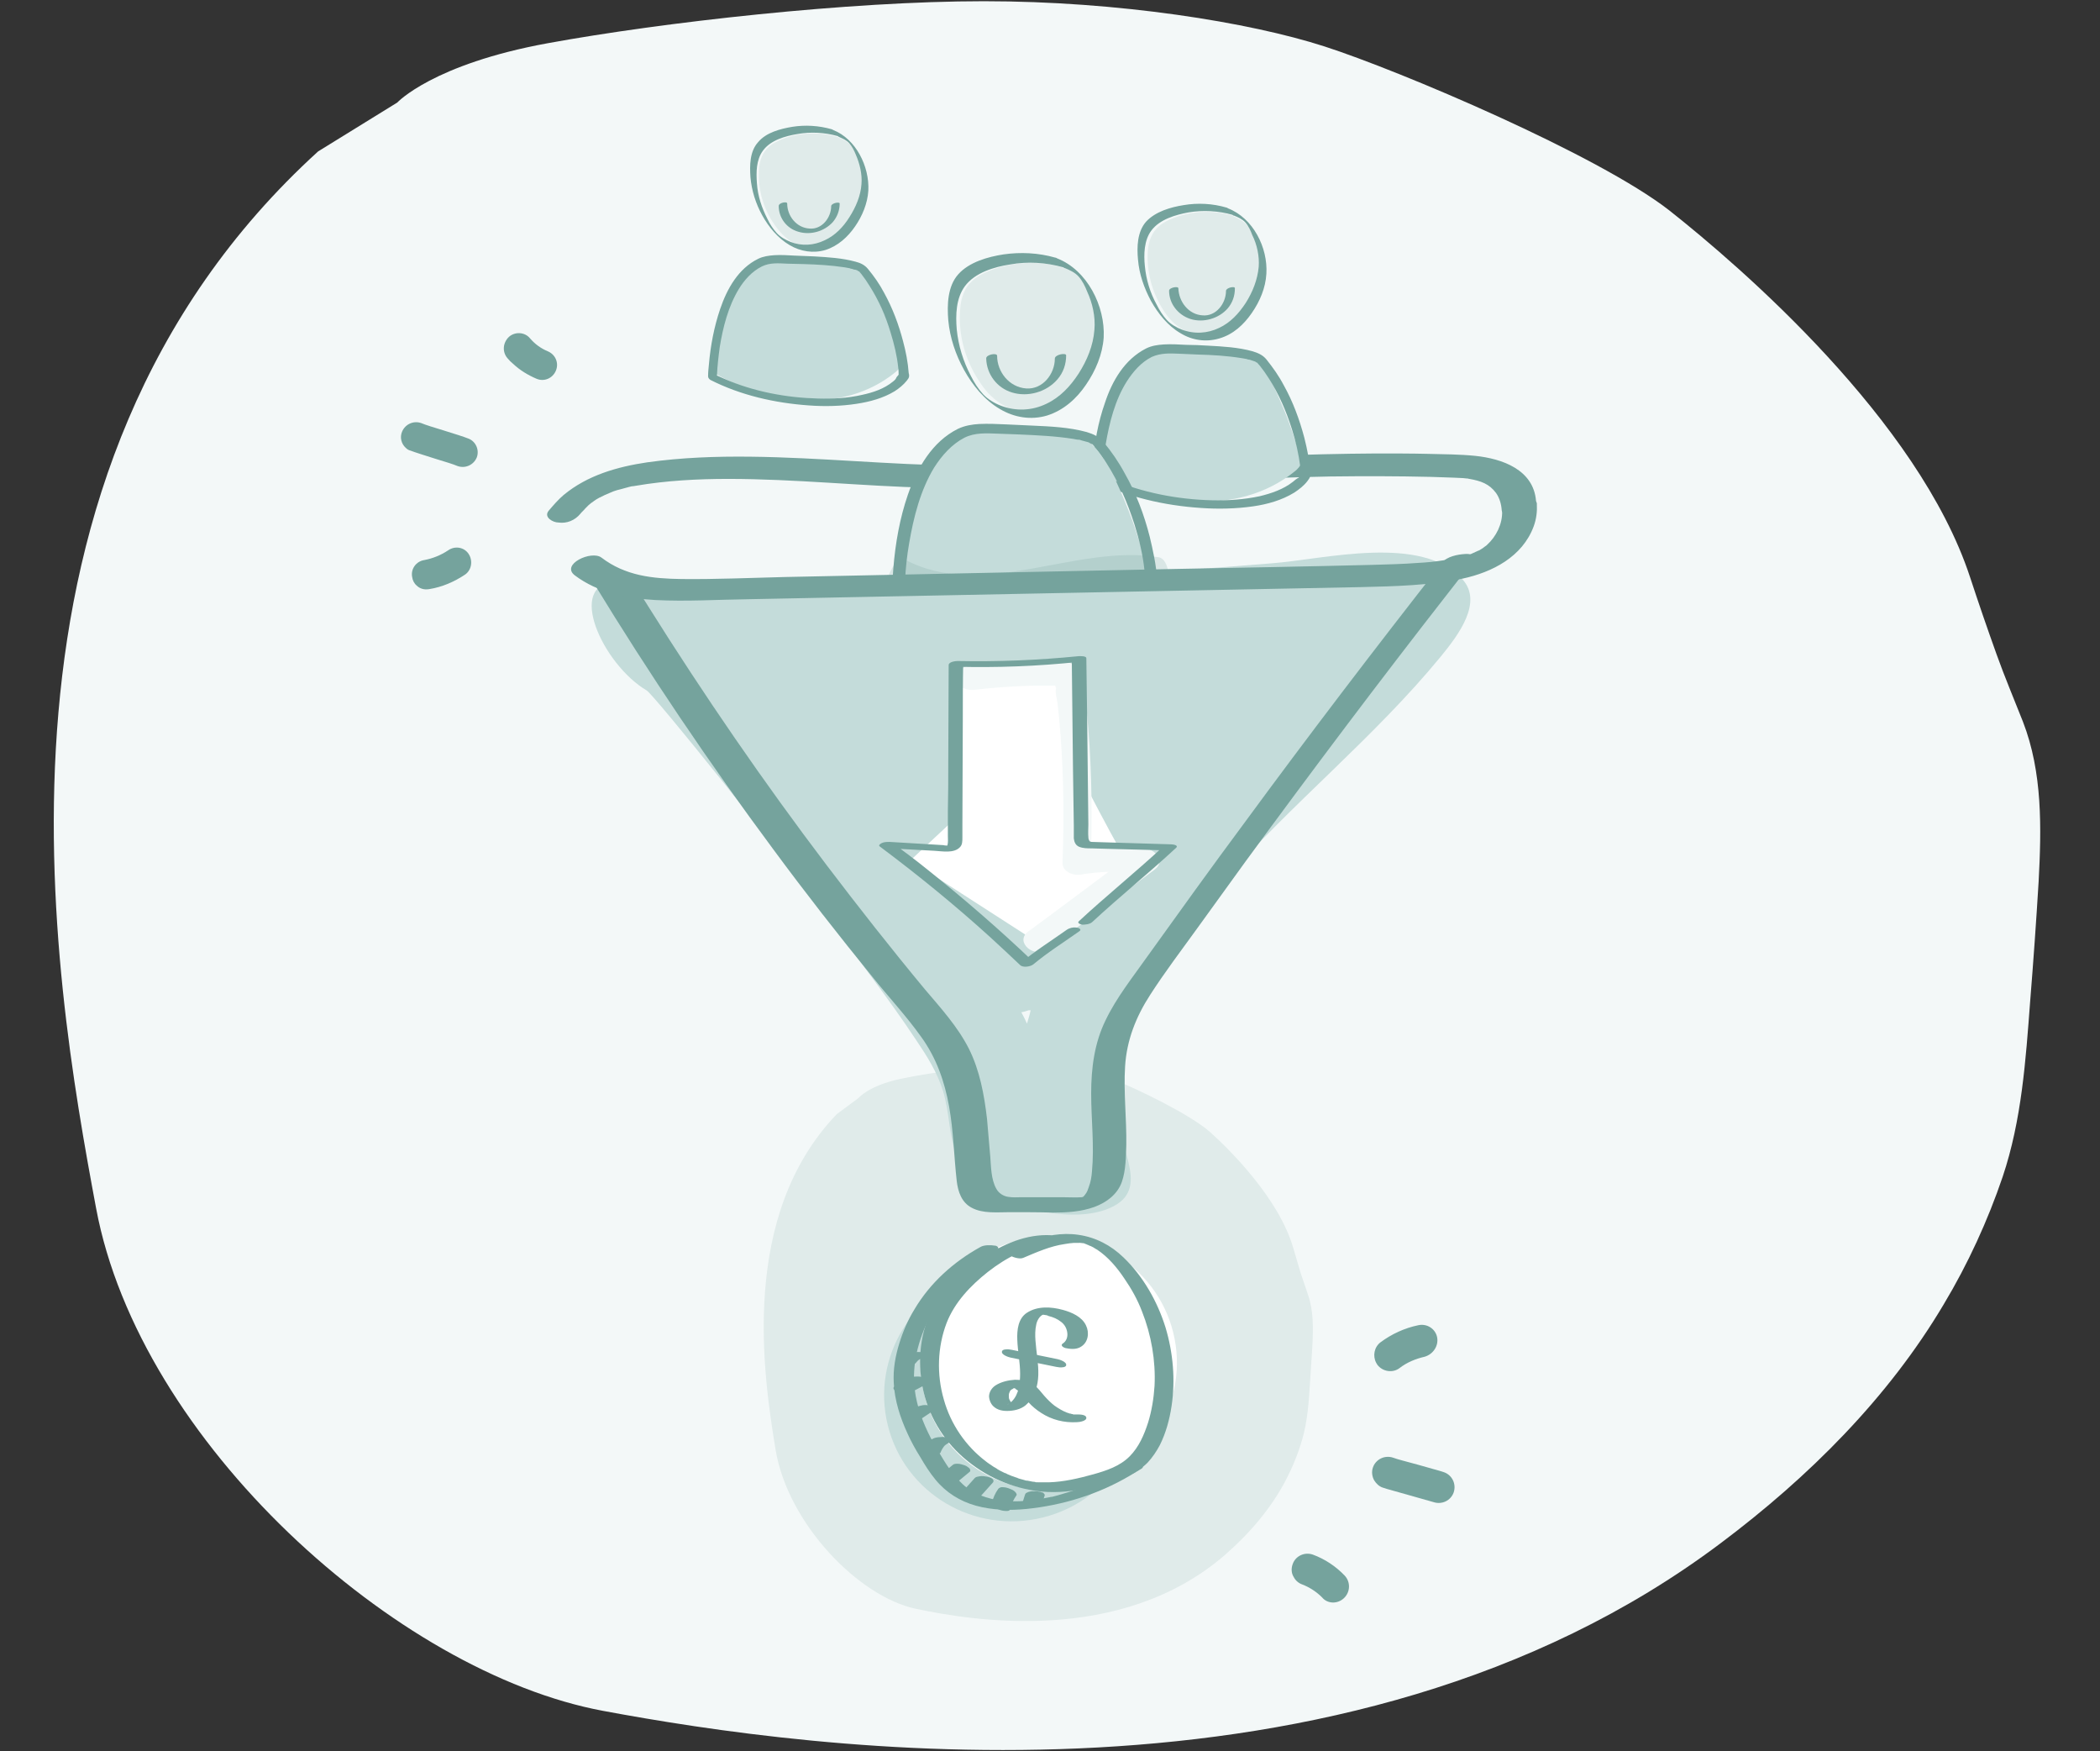 <?xml version="1.0" encoding="utf-8"?>
<!-- Generator: Adobe Illustrator 28.1.0, SVG Export Plug-In . SVG Version: 6.00 Build 0)  -->
<svg version="1.1" id="Layer_1" xmlns="http://www.w3.org/2000/svg" xmlns:xlink="http://www.w3.org/1999/xlink" x="0px" y="0px"
	 viewBox="0 0 520.2 433.7" style="enable-background:new 0 0 520.2 433.7;" xml:space="preserve">
<rect x="0" y="0" width="520.2" height="433.7" fill="#333333" stroke="none"/>
<style type="text/css">
	.st0{fill:#F3F8F8;}
	.st1{fill:#E0EBEA;}
	.st2{fill:#FFFFFF;}
	.st3{fill:#75A39D;}
	.st4{fill:none;stroke:#231F20;stroke-width:3.198;stroke-miterlimit:10;}
	.st5{fill:none;stroke:#75A39D;stroke-width:3.738;stroke-linecap:round;stroke-linejoin:round;stroke-miterlimit:10;}
	.st6{fill:#C4DCDA;}
	.st7{fill:none;stroke:#D56F42;stroke-width:0.719;stroke-miterlimit:10;}
	.st8{fill:none;stroke:#D56F42;stroke-width:0.781;stroke-miterlimit:10;}
	.st9{fill:none;stroke:#D56F42;stroke-width:0.946;stroke-miterlimit:10;}
	.st10{opacity:0.2;fill:#75A39D;}
	.st11{fill:#FFFFFF;stroke:#FFFFFF;stroke-width:0.592;stroke-miterlimit:10;}
	.st12{opacity:0.6;fill:#FFFFFF;}
	.st13{fill:none;stroke:#75A39D;stroke-width:3.01;stroke-linecap:round;stroke-linejoin:round;stroke-miterlimit:10;}
	.st14{fill:none;stroke:#231F20;stroke-width:3.574;stroke-miterlimit:10;}
	.st15{fill:none;stroke:#75A39D;stroke-width:3.752;stroke-linecap:round;stroke-linejoin:round;stroke-miterlimit:10;}
	.st16{fill:none;stroke:#D56F42;stroke-width:1.637;stroke-miterlimit:10;}
	.st17{fill:#D3E7E9;}
	.st18{fill:none;stroke:#231F20;stroke-width:3.392;stroke-miterlimit:10;}
	.st19{fill:#FFFFFF;stroke:#75A39D;stroke-width:0;stroke-miterlimit:10;}
	.st20{clip-path:url(#SVGID_00000032613372263816207120000000811330053518017425_);}
	.st21{fill:none;stroke:#75A39D;stroke-width:4.018;stroke-linecap:round;stroke-linejoin:round;stroke-miterlimit:10;}
	.st22{fill:none;stroke:#C4DCDA;stroke-width:2.073;stroke-linecap:round;stroke-linejoin:round;stroke-miterlimit:10;}
	.st23{fill:none;stroke:#C4DCDA;stroke-width:1.441;stroke-linecap:round;stroke-linejoin:round;stroke-miterlimit:10;}
</style>
<path class="st0" d="M98.4,25.4c0,0,8.8-9.5,37.3-14.7s74.6-10.4,108-10.4s65.8,5.2,84.4,11.2s67.7,26.8,85.4,40.6
	C431.1,66,475.2,104,488,142.9c2.1,6.4,4.3,12.8,6.6,19.2c2,5.6,4.3,11,6.5,16.6c4.9,12.6,4.6,26.4,3.9,39.6
	c-0.6,9.9-1.3,19.8-2.1,29.7c-1.1,14.6-2.1,29.4-6.8,43.4c-3.7,10.9-8.6,21.6-14.6,31.6c-13.7,23.1-33.3,42.7-55.3,59.2
	c-93.2,70-225.7,51-276.8,41.5S34.6,357.1,23.8,299.2S-8.6,117,78.8,37.5L98.4,25.4z"/>
<path class="st1" d="M212.7,271.9c0,0,2.4-3,10.3-4.7s20.6-3.3,29.9-3.3s18.2,1.6,23.3,3.6s18.7,8.5,23.6,12.9
	c4.9,4.4,17.1,16.5,20.6,28.8c0.6,2,1.2,4.1,1.8,6.1c0.6,1.8,1.2,3.5,1.8,5.3c1.4,4,1.3,8.4,1.1,12.6c-0.2,3.1-0.4,6.3-0.6,9.4
	c-0.3,4.6-0.6,9.3-1.9,13.8c-1,3.5-2.4,6.9-4,10c-3.8,7.3-9.2,13.5-15.3,18.8c-25.8,22.2-62.4,16.2-76.5,13.2
	c-14.1-3-31.7-21.1-34.7-39.5s-9-57.8,15.2-83L212.7,271.9z"/>
<g>
	<path class="st3" d="M355.1,372c2.1,0.7,4.3-0.4,5-2.4c0.7-2.1-0.4-4.3-2.4-5c-1.1-0.4-3.9-1.1-6.6-1.9c-2.5-0.7-5-1.3-6-1.7
		c-2.1-0.7-4.3,0.4-5,2.4c-0.4,1.1-0.2,2.3,0.3,3.2c0.5,0.8,1.2,1.5,2.1,1.8c1.1,0.4,3.9,1.1,6.6,1.9
		C351.6,371,354.1,371.7,355.1,372"/>
	<path class="st3" d="M356,331.2c-0.4-2.1-2.5-3.5-4.7-3c-3.4,0.7-6.6,2.2-9.3,4.2c-1.6,1.2-2,3.4-1.1,5.1c0.1,0.2,0.2,0.3,0.3,0.5
		c1.3,1.7,3.8,2.1,5.5,0.8c1.8-1.4,4-2.3,6.2-2.8C355,335.4,356.4,333.3,356,331.2"/>
	<path class="st3" d="M332.9,395.8c1.6-1.5,1.7-4,0.2-5.6c-2.2-2.3-4.9-4.1-7.9-5.2c-2-0.7-4.3,0.3-5,2.4c-0.4,1.1-0.3,2.3,0.3,3.2
		c0.4,0.8,1.2,1.5,2.1,1.8c1.8,0.7,3.5,1.8,4.9,3.2C328.8,397.2,331.3,397.3,332.9,395.8"/>
</g>
<g>
	<path class="st3" d="M116,108.6c-1-0.4-3.5-1.2-6.1-2c-2.3-0.7-4.6-1.4-5.5-1.8c-1.9-0.7-4,0.2-4.8,2.1c-0.6,1.4-0.2,3,0.9,4
		c0.3,0.3,0.7,0.6,1.2,0.7c1,0.4,3.6,1.2,6.1,2c2.3,0.7,4.6,1.4,5.5,1.8c1.9,0.7,4-0.2,4.8-2.1C118.8,111.5,117.9,109.3,116,108.6"
		/>
	<path class="st3" d="M116.1,137.2c-1.1-1.7-3.4-2.1-5.1-0.9c-1.8,1.2-3.8,2-5.9,2.4c-2,0.3-3.4,2.2-3,4.2c0.1,0.8,0.5,1.6,1.1,2.1
		c0.8,0.8,1.9,1.1,3.1,0.9c3.2-0.5,6.2-1.8,8.9-3.6C116.8,141.2,117.2,138.9,116.1,137.2"/>
	<path class="st3" d="M125.7,88.7c0.4,0.5,0.9,1,1.4,1.4c1.7,1.6,3.7,2.8,5.8,3.7c1.9,0.8,4-0.1,4.8-2c0.8-1.9-0.1-4-2-4.8
		c-1.7-0.7-3.2-1.8-4.4-3.2c-1.3-1.6-3.7-1.7-5.2-0.4C124.5,84.9,124.4,87.2,125.7,88.7"/>
</g>
<g>
	<path class="st0" d="M364.1,117c-36-0.3-72.1-1.3-108.1-0.7c-17.6,0.3-35.1,2.1-52.5,5.2c-17.8,3.2-35.5,6.9-53.6,6.4
		c-14.1-0.4-14.1,27.5,0,27.9c18,0.5,35.8-3,53.5-6.3c17.5-3.3,34.9-5,52.6-5.3c25.7-0.4,51.5,0,77.3,0.3c1.7,1.8,4,2.8,7,2.5
		c7.9-0.7,15.9-1.4,23.8-2.2C378,143.6,378.4,117.1,364.1,117z"/>
	<g>
		<g>
			<path class="st3" d="M143.8,127.2c0.1-0.2,0.9-0.9,1.2-1.3c0.3-0.3,0.5-0.5,0.8-0.8c0,0,0.5-0.4,0.2-0.2
				c-0.2,0.2,0.3-0.2,0.4-0.3c0.6-0.4,1.2-0.9,1.8-1.2c0.2-0.1,0.3-0.2,0.5-0.3c-0.1,0-0.6,0.3-0.1,0.1c0.4-0.2,0.8-0.4,1.2-0.6
				c0.7-0.3,1.4-0.6,2.1-0.9c0.8-0.3-0.5,0.2,0.3-0.1c0.5-0.2,1-0.3,1.4-0.4c0.7-0.2,1.5-0.4,2.2-0.6c0.4-0.1,0.7-0.2,1.1-0.2
				c0.2,0,0.4-0.1,0.6-0.1c0.7-0.1-0.7,0.1,0,0c7.6-1.3,15.4-1.7,22.9-1.7c16.6,0,33.2,1.8,49.8,2.2c16.8,0.4,33.5-0.2,50.2-0.9
				c16.3-0.7,33-1.6,49.1-1.9c8.3-0.1,16.6-0.1,24.9,0.1c2,0.1,4,0.1,5.9,0.2c0.7,0,1.4,0.1,2.1,0.1c0.3,0,0.7,0.1,1,0.1
				c0.2,0,0.3,0,0.5,0.1c-0.4-0.1-0.2,0,0.1,0c2.8,0.5,4.9,1.2,6.6,3.5c0.9,1.3,1.3,2.8,1.4,4.3c0.1,0.7,1.1,1.2,1.7,1.4
				c1,0.3,2.2,0.2,3.2-0.1c1.7-0.5,3.7-1.6,3.6-3.6c-0.6-7.8-8.4-10.5-15-11.2c-3.9-0.4-7.8-0.4-11.7-0.5c-4.3-0.1-8.6-0.1-12.8-0.1
				c-17.4,0.1-34.8,0.9-52.2,1.7c-17.3,0.8-34.1,1.5-51.3,1.3c-17.2-0.2-34.3-2-51.5-2.2c-8.6-0.1-17.2,0.2-25.7,1.4
				c-7.4,1.1-14.8,3.2-20.7,8.1c-1.4,1.2-2.5,2.5-3.7,3.9c-1.3,1.6,1.1,2.9,2.4,2.9C140.4,129.7,142.4,128.9,143.8,127.2
				L143.8,127.2z"/>
		</g>
	</g>
	<g>
		<path class="st6" d="M177.3,83.1c1.3-4.1,3-8,4.9-11.5c1.5-2.7,3.3-5.3,5.6-6.5c1.8-0.9,3.9-0.9,5.8-0.8c3.7,0.2,7.5,0.3,11.2,0.5
			c2.6,0.1,5.3,0.3,7.6,2c2.3,1.7,3.9,4.7,5.3,7.8c1,2.3,2,4.6,2.9,7c0.2,0.5,2.8,8.2,2.7,8.7c-0.2,0.5-1,1.5-1.4,1.8
			c-13.3,10.9-32.3,7.7-45.1,0.2"/>
		<path class="st3" d="M221.2,94.5c-2.2,1.8-4.9,2.7-7.7,3.3c-3.5,0.8-7.2,1-10.8,0.9c-7.9-0.2-16-1.7-23.3-4.9
			c-0.6-0.3-1.2-0.5-1.8-0.8c0.1-2.4,0.4-4.9,0.7-7.1c0.8-4.9,2.1-10,4.7-14.3c1.4-2.3,3.3-4.4,5.7-5.6c2-1,4.1-0.8,6.3-0.7
			c1.4,0,2.7,0.1,4.1,0.1c3.4,0.1,6.8,0.3,10.1,0.8c0.4,0.1,0.7,0.1,1.1,0.2c0.1,0,0.2,0,0.3,0.1c0,0,0,0,0,0c0,0,0,0,0,0
			c0.2,0,0.3,0.1,0.5,0.1c0.3,0.1,0.5,0.2,0.8,0.2c0.1,0,0.2,0.1,0.3,0.1c0.1,0,0.1,0,0.2,0.1c0,0,0,0,0,0c0.1,0.1,0.2,0.1,0.3,0.2
			c0,0,0,0,0.1,0c0.2,0.2,0.4,0.5,0.6,0.7c0.7,0.9,1.4,1.9,2,2.9c2.3,3.6,4,7.5,5.2,11.5c0.9,2.9,1.6,5.8,1.9,8.7
			c0.1,0.6,0.1,1.2,0.1,1.8c-0.2,0.2-0.3,0.4-0.5,0.6C221.9,93.9,221.7,94.1,221.2,94.5 M212.9,67.3C213,67.3,213,67.3,212.9,67.3
			 M225.1,92.4c-0.2-2.7-0.7-5.3-1.4-7.9c-1.1-4.2-2.6-8.2-4.7-12c-1.1-2.1-2.5-4.1-4-5.9c-0.8-1-1.9-1.5-3.1-1.8
			c-3.3-0.9-6.8-1.1-10.2-1.3c-1.6-0.1-3.3-0.1-4.9-0.2c-1.7-0.1-3.4-0.2-5-0.1c-1.4,0.1-2.8,0.3-4,0.9c-4.9,2.4-7.7,7.4-9.4,12.4
			c-1.5,4.4-2.4,9.1-2.8,13.8c-0.1,1-0.2,1.9-0.2,2.9c0,0.4,0.3,0.7,0.6,0.9c7.5,3.8,15.9,5.7,24.3,6.3c4,0.3,8,0.2,11.9-0.4
			c3.3-0.5,6.6-1.4,9.4-3.1c1.1-0.7,2.2-1.6,3-2.6c0.3-0.4,0.6-0.7,0.6-1.2C225.2,92.9,225.2,92.7,225.1,92.4"/>
		<path class="st1" d="M207.4,33.9c-4.3-1.3-9.3-1.1-13.5,0.5c-1.5,0.6-2.9,1.3-3.9,2.4c-1.5,1.6-1.9,3.6-2,5.6
			c-0.2,4.3,0.9,8.6,3.3,12.4c1,1.6,2.2,3.1,3.8,4.4c1.6,1.2,3.7,2.1,5.9,2.1c2.3,0.1,4.5-0.7,6.3-1.9c1.8-1.2,3.1-2.7,4.2-4.3
			c2.3-3.4,3.6-7.4,3-11.2c-0.7-3.9-2.3-8.2-6.7-9.8"/>
		<path class="st3" d="M213.4,45.6c-0.2,2.9-1.4,5.7-3,8.2c-1.5,2.4-3.5,4.5-6.1,5.7c-2.7,1.3-5.7,1.5-8.5,0.4
			c-1.2-0.5-2.5-1.2-3.4-2.2c-0.9-1-1.7-2.2-2.3-3.5c-1.4-2.7-2.4-5.7-2.6-8.8c-0.2-2.7-0.2-5.8,1.5-8.1c1.9-2.6,5.5-3.6,8.5-4.1
			c3.3-0.6,6.8-0.4,10,0.5c0,0,0,0,0,0c0.1,0.1,0.2,0.1,0.3,0.2c0.9,0.4,1.9,0.8,2.6,1.6c0.7,0.8,1.2,1.8,1.6,2.8
			C213,40.6,213.6,43.2,213.4,45.6 M206.4,32.2C206.3,32.2,206.3,32.2,206.4,32.2c-0.1-0.1-0.2-0.1-0.4-0.2
			c-3.2-0.9-6.5-1.1-9.7-0.6c-3,0.5-6.5,1.4-8.5,3.8c-2.1,2.3-2.1,5.8-1.9,8.7c0.3,3.3,1.3,6.5,2.9,9.4c1.6,2.9,3.9,5.7,6.8,7.4
			c2.7,1.6,5.9,2.1,8.9,1.2c3.1-1,5.5-3.2,7.3-5.8c1.8-2.6,3.1-5.7,3.3-8.9C215.4,41.2,212,34.4,206.4,32.2"/>
		<g>
			<g>
				<path class="st3" d="M205.9,51c0,2.9-2.3,5.9-5.4,5.6c-3.2-0.2-5.5-3.1-5.5-6.2c0-0.6-2.1-0.2-2.1,0.6c0,3,2,5.6,4.9,6.4
					c3,0.9,6.4-0.1,8.5-2.4c1.1-1.3,1.7-2.9,1.7-4.6C208,49.9,206,50.3,205.9,51L205.9,51z"/>
			</g>
		</g>
	</g>
	<g>
		<path class="st6" d="M272.6,106.8c1.4-4.5,3.2-8.7,5.4-12.5c1.7-3,3.6-5.8,6.1-7c2-1,4.2-0.9,6.3-0.9c4,0.2,8.1,0.4,12.1,0.5
			c2.8,0.1,5.7,0.3,8.2,2.2c2.4,1.8,4.2,5.1,5.7,8.5c1.1,2.5,2.2,5,3.1,7.6c0.2,0.5,3.1,8.9,2.9,9.5c-0.2,0.6-1.1,1.6-1.5,1.9
			c-14.5,11.8-35.1,8.3-49.1,0.2"/>
		<path class="st3" d="M320.3,119.3c-2.4,1.9-5.4,2.9-8.3,3.6c-3.8,0.8-7.8,1.1-11.7,1c-8.6-0.2-17.4-1.9-25.3-5.3
			c-0.7-0.3-1.3-0.6-1.9-0.9c0.1-2.6,0.4-5.3,0.8-7.7c0.9-5.3,2.3-10.9,5.2-15.5c1.6-2.5,3.6-4.8,6.2-6.1c2.2-1,4.5-0.9,6.8-0.8
			c1.5,0.1,3,0.1,4.5,0.2c3.7,0.1,7.3,0.3,11,0.9c0.4,0.1,0.8,0.1,1.1,0.2c0.1,0,0.2,0,0.3,0.1c0,0,0,0,0,0c0,0,0,0,0,0
			c0.2,0,0.4,0.1,0.6,0.1c0.3,0.1,0.6,0.2,0.9,0.3c0.1,0,0.2,0.1,0.3,0.1c0.1,0,0.1,0,0.2,0.1c0,0,0,0,0,0c0.1,0.1,0.2,0.1,0.3,0.2
			c0,0,0,0,0.1,0c0.2,0.2,0.4,0.5,0.7,0.8c0.8,1,1.5,2,2.2,3.1c2.5,3.9,4.3,8.1,5.7,12.5c1,3.1,1.7,6.3,2.1,9.4
			c0.1,0.7,0.1,1.3,0.1,2c-0.2,0.2-0.3,0.5-0.5,0.7C321.1,118.6,320.9,118.8,320.3,119.3 M311.3,89.6
			C311.4,89.7,311.4,89.7,311.3,89.6 M324.6,117c-0.2-2.9-0.8-5.8-1.5-8.6c-1.2-4.5-2.8-8.9-5.1-13c-1.2-2.3-2.7-4.4-4.3-6.4
			c-0.9-1.1-2.1-1.6-3.4-2c-3.6-1-7.4-1.2-11.1-1.4c-1.8-0.1-3.6-0.2-5.4-0.2c-1.8-0.1-3.6-0.2-5.5-0.1c-1.5,0.1-3,0.3-4.4,1
			c-5.3,2.7-8.4,8-10.2,13.5c-1.7,4.8-2.6,9.9-3,15c-0.1,1.1-0.2,2.1-0.2,3.2c0,0.4,0.3,0.8,0.6,1c8.1,4.1,17.3,6.2,26.4,6.8
			c4.3,0.3,8.7,0.2,12.9-0.4c3.5-0.5,7.1-1.5,10.2-3.4c1.2-0.8,2.4-1.7,3.3-2.9c0.3-0.4,0.6-0.8,0.7-1.3
			C324.7,117.5,324.6,117.3,324.6,117"/>
		<path class="st1" d="M305.3,53.4c-4.7-1.4-10.1-1.2-14.6,0.6c-1.6,0.6-3.1,1.4-4.2,2.6c-1.6,1.7-2.1,4-2.2,6.1
			c-0.2,4.6,1,9.3,3.5,13.5c1,1.7,2.3,3.4,4.1,4.7c1.8,1.3,4,2.2,6.4,2.3c2.5,0.1,4.9-0.7,6.8-2c1.9-1.3,3.4-2.9,4.5-4.7
			c2.5-3.7,3.9-8,3.2-12.2c-0.7-4.2-2.5-8.9-7.2-10.7"/>
		<path class="st3" d="M311.8,66.1c-0.3,3.2-1.5,6.2-3.2,8.9c-1.7,2.6-3.8,4.9-6.6,6.2c-2.9,1.4-6.2,1.6-9.3,0.4
			c-1.3-0.5-2.7-1.3-3.7-2.4c-1-1.1-1.8-2.4-2.5-3.8c-1.6-2.9-2.6-6.2-2.9-9.5c-0.3-2.9-0.2-6.4,1.6-8.8c2.1-2.8,6-3.9,9.2-4.5
			c3.6-0.6,7.4-0.4,10.9,0.6c0,0,0,0,0,0c0.1,0.1,0.2,0.2,0.4,0.2c1,0.4,2.1,0.9,2.8,1.7c0.8,0.9,1.3,2,1.7,3.1
			C311.4,60.6,312,63.5,311.8,66.1 M304.2,51.6C304.2,51.5,304.2,51.6,304.2,51.6c-0.1-0.1-0.3-0.2-0.4-0.2c-3.4-1-7.1-1.2-10.6-0.6
			c-3.2,0.5-7,1.6-9.3,4.1c-2.2,2.5-2.3,6.3-2,9.4c0.3,3.6,1.5,7,3.2,10.2c1.8,3.2,4.2,6.2,7.3,8c2.9,1.8,6.4,2.3,9.7,1.3
			c3.4-1,6-3.4,8-6.3c2-2.9,3.4-6.2,3.6-9.7C314.1,61.3,310.4,54,304.2,51.6"/>
		<g>
			<g>
				<path class="st3" d="M303.7,72c0,3.2-2.5,6.4-5.8,6.1c-3.5-0.2-5.9-3.4-6-6.7c0-0.6-2.3-0.2-2.3,0.6c0,3.2,2.2,6,5.3,7
					c3.2,1,7-0.1,9.2-2.6c1.2-1.4,1.8-3.1,1.8-5C306,70.8,303.8,71.2,303.7,72L303.7,72z"/>
			</g>
		</g>
	</g>
	<g>
		<path class="st6" d="M223.6,130.9c1.7-5.4,3.9-10.5,6.5-15.2c2-3.6,4.4-7,7.4-8.5c2.4-1.2,5.1-1.1,7.6-1c4.9,0.2,9.8,0.4,14.7,0.6
			c3.4,0.1,6.9,0.3,9.9,2.6c3,2.2,5.1,6.2,7,10.3c1.4,3,2.6,6,3.8,9.2c0.2,0.6,3.7,10.8,3.5,11.5c-0.3,0.7-1.3,2-1.8,2.3
			c-17.5,14.3-42.5,10.1-59.4,0.3"/>
		<path class="st3" d="M281.4,146c-2.9,2.3-6.5,3.6-10.1,4.3c-4.6,1-9.4,1.3-14.2,1.2c-10.4-0.3-21-2.3-30.6-6.4
			c-0.8-0.3-1.5-0.7-2.3-1.1c0.1-3.2,0.5-6.5,1-9.4c1.1-6.5,2.8-13.2,6.2-18.8c1.9-3,4.4-5.8,7.5-7.4c2.6-1.3,5.4-1.1,8.3-1
			c1.8,0.1,3.6,0.1,5.4,0.2c4.4,0.2,8.9,0.4,13.3,1.1c0.5,0.1,0.9,0.2,1.4,0.2c0.1,0,0.2,0,0.4,0.1c0,0,0,0,0,0c0,0,0,0,0,0
			c0.2,0.1,0.4,0.1,0.7,0.2c0.4,0.1,0.7,0.2,1.1,0.3c0.1,0,0.3,0.1,0.4,0.2c0.1,0,0.1,0.1,0.2,0.1c0,0,0,0,0,0
			c0.1,0.1,0.2,0.1,0.4,0.2c0,0,0,0,0.1,0c0.3,0.3,0.5,0.6,0.8,0.9c1,1.2,1.9,2.5,2.7,3.8c3,4.7,5.2,9.8,6.9,15.1
			c1.2,3.8,2.1,7.6,2.5,11.4c0.1,0.8,0.1,1.6,0.2,2.4c-0.2,0.3-0.4,0.6-0.6,0.8C282.4,145.2,282.1,145.5,281.4,146 M270.5,110.1
			C270.6,110.2,270.6,110.2,270.5,110.1 M286.6,143.3c-0.2-3.5-1-7-1.8-10.4c-1.4-5.5-3.4-10.8-6.2-15.7c-1.5-2.8-3.3-5.4-5.3-7.8
			c-1.1-1.3-2.5-1.9-4.1-2.4c-4.4-1.2-9-1.4-13.5-1.6c-2.2-0.1-4.3-0.2-6.5-0.3c-2.2-0.1-4.4-0.2-6.6-0.1c-1.8,0.1-3.6,0.4-5.3,1.2
			c-6.4,3.2-10.1,9.7-12.4,16.3c-2,5.8-3.1,12-3.6,18.2c-0.1,1.3-0.2,2.6-0.2,3.8c0,0.5,0.4,1,0.8,1.2c9.8,5,21,7.6,31.9,8.3
			c5.2,0.3,10.5,0.3,15.7-0.5c4.3-0.7,8.6-1.8,12.3-4.1c1.5-0.9,2.9-2.1,4-3.5c0.4-0.5,0.8-1,0.8-1.6
			C286.6,143.9,286.6,143.6,286.6,143.3"/>
		<path class="st1" d="M263.2,66.2c-5.7-1.7-12.2-1.4-17.7,0.7c-1.9,0.7-3.8,1.7-5.1,3.1c-2,2.1-2.5,4.8-2.6,7.4
			c-0.3,5.6,1.2,11.3,4.3,16.3c1.3,2.1,2.8,4.1,5,5.7c2.1,1.6,4.9,2.7,7.8,2.8c3,0.1,5.9-0.9,8.3-2.4c2.3-1.5,4.1-3.6,5.5-5.7
			c3-4.5,4.8-9.7,3.9-14.8c-0.9-5.1-3-10.7-8.8-12.9"/>
		<path class="st3" d="M271.1,81.7c-0.3,3.9-1.8,7.5-3.9,10.8c-2,3.1-4.6,5.9-8,7.5c-3.5,1.7-7.5,1.9-11.2,0.5
			c-1.6-0.6-3.3-1.6-4.5-2.9c-1.2-1.3-2.2-2.9-3-4.5c-1.9-3.6-3.1-7.5-3.5-11.5c-0.3-3.6-0.2-7.7,2-10.7c2.5-3.4,7.3-4.8,11.2-5.4
			c4.4-0.8,8.9-0.5,13.2,0.7c0,0,0,0,0,0c0.1,0.1,0.3,0.2,0.4,0.2c1.2,0.5,2.5,1.1,3.4,2.1c0.9,1,1.6,2.4,2.1,3.7
			C270.6,75,271.4,78.4,271.1,81.7 M261.9,64C261.9,64,261.8,64,261.9,64c-0.2-0.1-0.3-0.2-0.5-0.2c-4.2-1.2-8.6-1.4-12.8-0.8
			c-3.9,0.6-8.5,1.9-11.2,4.9c-2.7,3-2.8,7.6-2.5,11.4c0.4,4.3,1.8,8.5,3.9,12.3c2.1,3.8,5.1,7.5,8.9,9.7c3.5,2.1,7.7,2.8,11.7,1.6
			c4.1-1.3,7.3-4.2,9.6-7.6c2.4-3.5,4.1-7.5,4.4-11.7C273.8,75.8,269.3,66.9,261.9,64"/>
		<g>
			<g>
				<path class="st3" d="M261.3,88.8c0,3.8-3,7.7-7.1,7.4c-4.2-0.3-7.2-4.1-7.2-8.1c0-0.8-2.8-0.3-2.7,0.7c0.1,3.9,2.7,7.3,6.4,8.4
					c3.9,1.2,8.5-0.1,11.2-3.2c1.5-1.7,2.2-3.8,2.2-6C264.1,87.3,261.3,87.8,261.3,88.8L261.3,88.8z"/>
			</g>
		</g>
	</g>
	<path class="st10" d="M287,138c-20.6-3.4-43.5,11-63,0.5c-2.1-1.1-4.9,5.1-5.7,10.5c-1,6.7,0.4,10.6,2.5,11.7
		c19.6,10.5,42.4-3.9,63-0.5C289,161.1,292.3,138.8,287,138z"/>
	<path class="st6" d="M362.3,143.5c-10.1-11.3-34.2-5-47.2-4c-17.1,1.4-34.2,2.6-51.3,3.6c-33.7,1.9-77.4,0.8-111.2,1.1
		c-12.5,0.1-3.4,20.3,7.6,26.8c1.7,1,31.6,38,45.4,57c7.1,9.8,14.6,19.4,21.3,29.5c2.7,4,5.3,8.1,6.7,12.7
		c1.7,5.5,1.4,11.3,3.6,16.7c4.4,10.7,27.9,17.6,38.7,11.8c9.4-5,0-15.7,0.7-25.5c1.5-20.8,12.6-39.1,26-54.4
		c17.2-19.7,37.7-36,54.3-56.2C361.5,157,367.3,149.1,362.3,143.5z M254.4,253.5c-0.4-0.9-0.9-1.9-1.4-2.8c0.6-0.1,1.2-0.3,1.8-0.5
		c0.2,0,0.4,0,0.5,0C255.1,251.3,254.7,252.4,254.4,253.5z"/>
	<g>
		<g>
			<path class="st3" d="M146.9,144.1c13.9,22.8,28.8,44.9,44.7,66.3c7.9,10.7,16.1,21.2,24.5,31.5c4,5,8.4,9.7,12.1,14.9
				c3.7,5.1,5.8,11,6.9,17.2c1.1,6.1,1.2,12.3,1.9,18.5c0.3,2.6,1.2,5.3,3.7,6.6c2.8,1.5,6.3,1.1,9.4,1.1c3.6,0,7.2,0,10.7,0.1
				c3.5,0,7-0.2,10.3-1.4c3-1.1,5.7-3.1,6.8-6.2c1-2.9,1-6.2,1.1-9.1c0.1-6.5-0.7-13-0.3-19.5c0.4-6.5,2.7-12.3,6.2-17.7
				c3.6-5.6,7.7-11,11.6-16.4c4-5.5,8-11.1,12-16.6c16.4-22.4,33.1-44.6,50.2-66.5c2.1-2.7,4.2-5.4,6.3-8c1.1-1.5-1-1.8-2.1-1.7
				c-1.7,0.1-4.5,0.6-5.6,2.1c-16.7,21.3-33.2,42.9-49.2,64.7c-8.1,10.9-16,21.9-23.9,32.9c-3.6,5.1-7.6,10.1-10.3,15.7
				c-2.8,5.7-3.6,11.9-3.6,18.2c0,6.4,0.8,12.9,0.2,19.3c-0.1,1.3-0.3,2.6-0.8,3.9c-0.2,0.6-0.4,1.2-0.8,1.7
				c-0.1,0.1-0.2,0.3-0.3,0.4c0.1-0.1-0.7,0.7-0.4,0.4c0.3-0.3-0.8,0.4,0.1,0c1.1-0.6-0.4,0,0.3-0.1c0.8-0.1-0.9,0.1,0.2,0
				c-0.3,0-0.6,0-0.9,0.1c-1.5,0.1-3,0-4.5,0c-3.5,0-7,0-10.5,0c-1.3,0-1.8,0.1-3.2-0.1c-1.2-0.2-2.3-0.9-2.9-2
				c-1.3-2.3-1.3-5.4-1.5-8c-0.3-3.1-0.5-6.2-0.8-9.3c-0.7-6-1.8-12-4.5-17.4c-2.8-5.5-7-10.1-10.9-14.7
				c-8.3-10-16.4-20.3-24.3-30.7c-15.7-20.7-30.4-42.1-44.2-64.1c-1.7-2.7-3.4-5.4-5.1-8.2C153.9,139.6,146,142.7,146.9,144.1
				L146.9,144.1z"/>
		</g>
	</g>
	<g>
		<g>
			<path class="st3" d="M372.1,126.6c0.1,3.2-1.5,6.3-3.7,8.3c-0.9,0.8,0.5-0.3-0.5,0.4c-0.3,0.2-0.6,0.5-1,0.7
				c-0.2,0.1-0.4,0.3-0.7,0.4c0.7-0.4-0.4,0.2-0.5,0.2c-0.4,0.2-0.7,0.3-1.1,0.5c-1.2,0.5,0.8-0.2-0.4,0.2c-0.9,0.3-1.8,0.5-2.7,0.7
				c-0.4,0.1-0.8,0.2-1.2,0.3c-1.3,0.3,0.9-0.1-0.4,0.1c-0.9,0.1-1.8,0.3-2.6,0.4c-1.9,0.3-3.9,0.5-5.9,0.6
				c-3.8,0.3-8.2,0.4-11.7,0.5c-16.1,0.4-32.3,0.7-48.4,1c-32.3,0.7-64.6,1.3-96.9,2c-8.5,0.2-17.1,0.6-25.6,0.5
				c-7.2-0.1-13.9-0.8-19.8-5.3c-2.5-1.9-10.2,1.7-6.6,4.4c5.7,4.3,12.9,5.7,19.9,6.1c7.7,0.4,15.4-0.1,23.1-0.2
				c16.8-0.3,33.6-0.7,50.5-1c16.8-0.3,33.6-0.7,50.5-1c16.9-0.3,33.8-0.7,50.7-1c8.4-0.2,16.9-0.4,25.2-2.1
				c7.4-1.6,14.8-5.4,17.6-12.9c0.7-1.9,0.9-3.7,0.8-5.7c0-0.7-1.2-1.2-1.7-1.4c-1-0.3-2.2-0.2-3.2,0.1
				C373.9,123.5,372,124.6,372.1,126.6L372.1,126.6z"/>
		</g>
	</g>
	<g>
		<path class="st2" d="M225.5,213.1l32.9,21.2c1.2,0.8,2.7,0.6,3.7-0.4c4.9-5,18.8-19.1,18.1-19.1c-0.9,0-15.1-27.6-15.1-27.6
			l-2.8-23l-24.3,4.9l-1.8,34L225.5,213.1z"/>
		<path class="st0" d="M237.3,168.7c0.5,1.8,2.5,2.4,4.4,2.1c6.2-0.7,12.5-1.1,18.8-1c0.3,0,0.6,0,0.9,0c0,0.2,0.1,0.3,0.2,0.6
			c-0.3,1.1,0.3,2.9,0.4,4c0.3,2.5,0.5,5,0.7,7.5c0.8,10.6,0.9,21.1,0.5,31.7c-0.1,2.1,2.3,3.3,4.5,3c2.3-0.4,4.6-0.6,6.9-0.7
			c-6.6,4.9-13.2,9.9-19.9,14.8c-3.5,2.6,1.6,6.9,5,4.3l26.4-19.7c2.6-2,0.2-4.9-2.5-5.2c-4.4-0.5-8.9-0.5-13.3,0
			c0.3-11.4,0-22.8-1.1-34.1c-0.3-2.8-0.2-5.9-1-8.7c-0.8-2.9-3.5-3.5-6.6-3.6c-7.3-0.2-14.6,0.3-21.9,1.2
			C237.9,165.2,236.9,167.3,237.3,168.7z"/>
		<g>
			<g>
				<path class="st3" d="M270.5,228.4c6.8-6.3,14-12.1,20.8-18.4c0.8-0.7-0.8-0.9-1.2-0.9c-4.4-0.1-8.8-0.3-13.2-0.4
					c-2.1-0.1-4.5-0.1-6.4-0.2c-0.1,0-0.3,0-0.5-0.1c-0.3-0.3-0.4-0.7-0.4-1.1c-0.1-1,0-2.1,0-3.1c-0.1-8.8-0.2-17.6-0.3-26.4
					c-0.1-4.9-0.1-9.9-0.2-14.8c0-0.6-1.6-0.5-1.9-0.5c-10,1-20,1.4-30,1.2c-0.5,0-2.2,0.2-2.2,1c0,8.1-0.1,16.1-0.1,24.2
					c0,4,0,8-0.1,12c0,2,0,4,0,6c0,0.8,0.1,1.7-0.1,2.4c0,0.1-0.1,0.3-0.1,0.3c0.2-0.1,0.4-0.1,0.6-0.2c0.2,0,0.2,0-0.1,0
					c0.3,0-0.5,0-0.4,0c-0.3,0-0.7,0-1-0.1c-4.4-0.3-8.8-0.5-13.3-0.8c-0.7,0-1.4,0-2,0.3c-0.2,0.1-0.9,0.5-0.5,0.8
					c9.5,7.1,18.7,14.6,27.4,22.5c2.5,2.3,5,4.6,7.4,6.9c0.7,0.7,2.6,0.4,3.3-0.2c3.6-3,7.6-5.5,11.4-8.2c0.7-0.5-0.4-0.9-0.8-0.9
					c-0.8-0.1-1.7,0.1-2.4,0.6c-3.8,2.7-7.8,5.2-11.4,8.2c1.1-0.1,2.2-0.2,3.3-0.2c-8.6-8.2-17.5-15.9-26.8-23.3
					c-2.6-2.1-5.3-4.1-8-6.1c-0.8,0.4-1.7,0.7-2.5,1.1c4.2,0.2,8.4,0.5,12.7,0.7c1.9,0.1,4.8,0.7,6.3-0.9c0.6-0.6,0.6-1.5,0.6-2.4
					c0-1.1,0-2.2,0-3.2c0-8.5,0.1-17.1,0.1-25.6c0-4.8,0-9.7,0.1-14.5c-0.7,0.3-1.4,0.6-2.2,1c10.3,0.3,20.7-0.1,31-1.2
					c-0.6-0.2-1.2-0.3-1.9-0.5c0.1,9.1,0.2,18.2,0.3,27.3c0.1,4.6,0.1,9.1,0.2,13.7c0,1.1,0,2.2,0,3.2c0.1,0.9,0.4,1.7,1.3,2.1
					c1,0.4,2.1,0.4,3.2,0.4c1.1,0,2.2,0.1,3.4,0.1c5.1,0.1,10.3,0.3,15.4,0.4c-0.4-0.3-0.8-0.6-1.2-0.9c-6.8,6.3-14,12.1-20.8,18.4
					c-0.6,0.5,0.3,0.8,0.8,0.9C268.8,229,269.9,228.9,270.5,228.4L270.5,228.4z"/>
			</g>
		</g>
	</g>
	<g>
		
			<ellipse transform="matrix(0.97 -0.241 0.241 0.97 -75.936 70.799)" class="st6" cx="251" cy="345.4" rx="31.8" ry="31.4"/>
		
			<ellipse transform="matrix(0.97 -0.241 0.241 0.97 -73.811 72.745)" class="st2" cx="260" cy="337.7" rx="31.8" ry="31.4"/>
		<g>
			<g>
				<path class="st3" d="M261.5,306c-6.1-0.7-12,1.6-17,4.8c-5,3-9.7,7.1-12.8,12.1c-3.5,5.7-4.4,12.8-3.4,19.3
					c1,6.8,4.4,13.2,9.4,17.9c5.2,4.9,11.8,8.1,18.8,9.1c4,0.6,8.1,0.3,12.1-0.5c2-0.4,4.1-0.9,6.1-1.5c1.8-0.5,3.5-1.1,5.2-1.9
					c1.6-0.8,3.1-1.8,4.4-3.1c1.2-1.3,2.2-2.8,3-4.3c1.5-3,2.4-6.3,2.9-9.6c1-6.5,0.4-13.3-1.5-19.6c-2-6.4-5.5-12.6-10.4-17.3
					c-3.1-3-6.9-5-11.2-5.6c-4.1-0.6-8.2,0.2-12.1,1.6c-1.8,0.6-3.5,1.3-5.2,2.1c-0.9,0.4-0.1,1.2,0.5,1.5c0.8,0.4,2.3,0.9,3.2,0.5
					c3.3-1.4,6.7-2.9,10.2-3.4c0.4-0.1,0.9-0.1,1.3-0.2c0.4,0,0.8-0.1,1-0.1c0.4,0,0.9,0,1.3,0c0.7,0-0.4-0.1,0.3,0
					c0.3,0,0.6,0.1,0.9,0.1c-0.5-0.1,0.2,0,0.2,0.1c0.2,0.1,0.4,0.1,0.6,0.2c-0.5-0.1,0.2,0.1,0.2,0.1c0.2,0.1,0.4,0.2,0.6,0.3
					c-0.1,0-0.3-0.2,0.1,0c0.2,0.1,0.4,0.2,0.6,0.3c0.5,0.3,0.6,0.4,1,0.6c2.7,1.8,4.9,4.4,6.7,7.1c1.8,2.6,3.3,5.3,4.4,8.2
					c2.3,5.8,3.4,12.2,3.1,18.4c-0.2,3.1-0.7,6.2-1.6,9.1c-1,3.1-2.3,6.1-4.6,8.4c-2.4,2.4-5.7,3.5-8.9,4.4c-3.6,1-7.4,1.9-11.1,2
					c-0.9,0-1.8,0-2.7,0c-0.1,0-0.7-0.1-0.2,0c-0.2,0-0.4,0-0.5-0.1c-0.4,0-0.9-0.1-1.3-0.2c-0.2,0-0.4-0.1-0.5-0.1
					c-0.1,0-0.7-0.1-0.1,0c-0.3,0-0.6-0.1-0.9-0.2c-0.4-0.1-0.7-0.2-1.1-0.3c-0.2-0.1-0.4-0.1-0.5-0.2c0.6,0.2-0.2-0.1-0.3-0.1
					c-0.7-0.2-1.4-0.5-2.1-0.8c-0.6-0.2,0.4,0.2-0.2-0.1c-0.2-0.1-0.3-0.2-0.5-0.2c-0.4-0.2-0.8-0.4-1.2-0.6
					c-0.3-0.2-0.6-0.3-0.8-0.5c-0.2-0.1-0.3-0.2-0.5-0.3c-0.5-0.3,0.3,0.2-0.2-0.1c-0.7-0.5-1.4-0.9-2-1.4c-5-3.8-8.7-9.2-10.4-15.3
					c-1.8-6.2-1.6-13,0.7-19c2-5.1,5.9-9.2,10.2-12.6c2.3-1.8,4.8-3.4,7.4-4.6c1.3-0.6,2.6-1.2,4-1.6c0.6-0.2,1.1-0.3,1.7-0.5
					c0.5-0.1-0.3,0.1,0.2,0c0.2,0,0.3-0.1,0.5-0.1c0.4-0.1,0.7-0.1,1.1-0.2c0.3,0,0.6-0.1,0.9-0.1c0.1,0,0.3,0,0.4,0
					c-0.5,0,0,0,0.1,0c0.3,0,0.6,0,0.9,0c0.1,0,0.4,0.1,0.4,0c-0.1,0-0.2,0-0.3,0c0.1,0,0.2,0,0.3,0c0.4,0.1,2.2,0.2,1.9-0.7
					C263.9,306.6,262.2,306.1,261.5,306L261.5,306z"/>
			</g>
		</g>
		<g>
			<g>
				<path class="st3" d="M242.9,308.8c-6.7,3.7-12.5,8.9-16.4,15.5c-1.6,2.6-2.8,5.4-3.7,8.3c-1,3.2-1.6,6.5-1.4,9.9
					c0.2,4.3,1.6,8.6,3.4,12.5c0.9,2,2,4,3.2,5.9c1.1,1.9,2.3,3.8,3.7,5.5c2.6,3.2,6.1,5.4,10.1,6.5c4,1.1,8.3,1.2,12.4,0.8
					c9-0.9,17.8-3.6,25.6-8.2c1-0.6,2-1.2,3-1.8c0.9-0.6-0.4-1.2-0.9-1.3c-1.1-0.2-2.3-0.1-3.2,0.5c-3.4,2.3-7.1,4.1-11,5.6
					c-0.7,0.3-1.7,0.6-2.6,0.9c-1,0.3-2,0.6-3,0.9c-0.5,0.1-1,0.3-1.5,0.4c0,0-0.4,0.1-0.1,0s-0.1,0-0.1,0c-0.3,0.1-0.6,0.1-1,0.2
					c-1,0.2-2,0.4-3,0.5c-0.5,0.1-1,0.1-1.5,0.2c-0.1,0-0.2,0-0.3,0c0.5,0,0.2,0,0.1,0c-0.3,0-0.5,0-0.8,0.1
					c-0.9,0.1-1.8,0.1-2.7,0.1c-0.1,0-0.3,0-0.4,0c0,0,0.4,0,0.2,0c-0.2,0-0.4,0-0.7,0c-0.5,0-1,0-1.4-0.1c-0.2,0-0.4,0-0.7-0.1
					c-0.1,0-0.4-0.1,0,0c-0.1,0-0.2,0-0.3,0c-0.5-0.1-0.9-0.1-1.4-0.2c-1.4-0.3-3.1-0.8-4.6-1.5c-1.7-0.8-3.1-1.9-4.4-3.3
					c-1.5-1.6-2.7-3.3-3.8-5.1c-1.1-1.8-2.2-3.6-3.2-5.5c-1.9-3.7-3.4-7.7-3.9-11.8c-0.8-6.2,0.9-12.5,3.7-18
					c3.2-6.1,8.1-11.2,13.9-15c0.8-0.5,1.6-1,2.4-1.4c0.2-0.1,0.7-0.4,0.7-0.7c0-0.3-0.5-0.6-0.7-0.6
					C245.3,308.3,243.8,308.3,242.9,308.8L242.9,308.8z"/>
			</g>
		</g>
		<g>
			<g>
				<path class="st3" d="M226.9,337.5c0.1-0.2,0.3-0.3,0.4-0.5c-0.1,0.1-0.2,0.2-0.2,0.2c0.3-0.3,0.6-0.5,0.9-0.7
					c-0.1,0.1-0.2,0.1-0.4,0.2c0.2-0.1,0.4-0.2,0.6-0.3c-0.2,0.1-0.3,0.1-0.5,0.2c0.2-0.1,0.3-0.1,0.5-0.1c-0.2,0-0.4,0.1-0.6,0.1
					c0.1,0,0.2,0,0.3,0c0.3,0,0.5-0.1,0.8-0.2c0.2-0.1,0.4-0.2,0.6-0.3c0.2-0.2,0.4-0.5,0.2-0.7c-0.1-0.1-0.2-0.1-0.2-0.2
					c-0.3-0.2-0.6-0.3-0.9-0.3c-0.6-0.1-1.2-0.1-1.8,0c-0.5,0.1-0.9,0.1-1.4,0.3c-0.3,0.1-0.6,0.2-0.8,0.3c-0.2,0.1-0.5,0.2-0.7,0.4
					c-0.6,0.3-1.1,0.8-1.5,1.4c-0.2,0.3,0,0.6,0.3,0.7c0.2,0.1,0.4,0.2,0.6,0.3c0.3,0.1,0.5,0.1,0.8,0.1c0.6,0,1.2,0,1.8-0.1
					C226.2,338,226.6,337.8,226.9,337.5L226.9,337.5z"/>
			</g>
		</g>
		<g>
			<g>
				<path class="st3" d="M225.7,344.8c1.4-0.7,2.8-1.5,4.1-2.2c0.3-0.1,0.5-0.4,0.3-0.7c-0.1-0.3-0.7-0.6-1-0.7
					c-0.6-0.2-1.2-0.3-1.8-0.3c-0.5,0-1,0-1.5,0.2c-1.4,0.7-2.8,1.5-4.1,2.2c-0.3,0.1-0.5,0.4-0.3,0.7c0.1,0.3,0.7,0.6,1,0.7
					c0.6,0.2,1.2,0.3,1.8,0.3C224.8,345,225.3,345,225.7,344.8L225.7,344.8z"/>
			</g>
		</g>
		<g>
			<g>
				<path class="st3" d="M228.3,351.3c1-0.7,2-1.3,3-2c0.3-0.2,0.4-0.4,0.2-0.7c-0.1-0.1-0.3-0.3-0.4-0.3c-0.2-0.1-0.4-0.2-0.7-0.2
					c-0.6-0.1-1.2-0.2-1.8-0.1c-0.5,0.1-1,0.2-1.4,0.4c-1,0.7-2,1.3-3,2c-0.3,0.2-0.4,0.4-0.2,0.7c0.1,0.1,0.3,0.3,0.4,0.3
					c0.2,0.1,0.4,0.2,0.7,0.2c0.6,0.1,1.2,0.2,1.8,0.1C227.3,351.7,227.8,351.6,228.3,351.3L228.3,351.3z"/>
			</g>
		</g>
		<g>
			<g>
				<path class="st3" d="M233,359.7c0.2-0.6,0.6-1.2,1-1.7c-0.1,0.1-0.2,0.2-0.2,0.2c0.3-0.3,0.7-0.6,1.1-0.8
					c-0.1,0.1-0.2,0.1-0.4,0.2c0.1,0,0.1-0.1,0.2-0.1c0.2-0.1,0.7-0.3,0.7-0.7c0-0.3-0.5-0.6-0.7-0.7c-0.5-0.2-1.1-0.3-1.7-0.2
					c-0.6,0-1.2,0.1-1.7,0.3c-0.4,0.2-0.8,0.4-1.2,0.7c-0.3,0.2-0.6,0.5-0.9,0.8c-0.4,0.4-0.7,1-0.9,1.5c-0.1,0.1-0.1,0.3,0,0.4
					c0,0.2,0.1,0.3,0.3,0.3c0.2,0.1,0.4,0.2,0.6,0.2c0.3,0.1,0.5,0.1,0.8,0.1c0.6,0,1.2,0,1.8-0.2c0.2-0.1,0.3-0.1,0.5-0.2
					C232.7,360.1,232.9,359.9,233,359.7L233,359.7z"/>
			</g>
		</g>
		<g>
			<g>
				<path class="st3" d="M237.3,366.9c1-0.8,1.9-1.6,2.9-2.4c0.3-0.2,0.1-0.6,0-0.8c-0.2-0.2-0.3-0.3-0.5-0.4
					c-0.2-0.2-0.5-0.3-0.7-0.4c-0.6-0.2-1.2-0.4-1.8-0.4c-0.4,0-0.9,0-1.2,0.3c-1,0.8-1.9,1.6-2.9,2.4c-0.3,0.2-0.1,0.6,0,0.8
					c0.2,0.2,0.3,0.3,0.5,0.4c0.2,0.2,0.5,0.3,0.7,0.4c0.6,0.2,1.2,0.4,1.8,0.4C236.5,367.2,237,367.2,237.3,366.9L237.3,366.9z"/>
			</g>
		</g>
		<g>
			<g>
				<path class="st3" d="M242.5,371c1.2-1.3,2.3-2.6,3.5-3.9c0.2-0.3,0.1-0.6-0.1-0.8c-0.3-0.3-0.9-0.5-1.4-0.6
					c-0.6-0.1-1.2-0.2-1.8-0.1c-0.4,0.1-0.9,0.1-1.2,0.4c-1.2,1.3-2.3,2.6-3.5,3.9c-0.2,0.3-0.1,0.6,0.1,0.8
					c0.3,0.3,0.9,0.5,1.4,0.6c0.6,0.1,1.2,0.2,1.8,0.1C241.7,371.4,242.2,371.4,242.5,371L242.5,371z"/>
			</g>
		</g>
		<g>
			<g>
				<path class="st3" d="M250.2,373.8c0.3-1.3,0.9-2.5,1.6-3.5c0.2-0.3-0.3-0.8-0.4-0.9c-0.4-0.4-1-0.6-1.5-0.8
					c-0.5-0.2-1.1-0.3-1.7-0.3c-0.1,0-0.3,0-0.4,0.1c-0.2,0-0.4,0.2-0.5,0.3c-0.8,1.1-1.3,2.3-1.6,3.5c-0.1,0.3,0.2,0.7,0.4,0.9
					c0.4,0.4,1,0.6,1.5,0.8c0.5,0.2,1.1,0.3,1.7,0.3C249.6,374.2,250.1,374.2,250.2,373.8L250.2,373.8z"/>
			</g>
		</g>
		<g>
			<g>
				<path class="st3" d="M258.2,372.2c0.2-0.6,0.4-1.2,0.6-1.9c0-0.2-0.1-0.3-0.2-0.4c-0.1-0.2-0.3-0.3-0.5-0.3
					c-0.2-0.1-0.5-0.2-0.8-0.2c-0.3-0.1-0.6-0.1-0.9-0.1c-0.2,0-0.4,0-0.6,0c-0.4,0-0.7,0.1-1.1,0.2c-0.1,0.1-0.3,0.1-0.4,0.2
					c-0.2,0.1-0.3,0.2-0.4,0.5c-0.2,0.6-0.4,1.2-0.6,1.9c0,0.2,0.1,0.3,0.2,0.4c0.1,0.2,0.3,0.3,0.5,0.3c0.2,0.1,0.5,0.2,0.8,0.2
					c0.3,0.1,0.6,0.1,0.9,0.1c0.2,0,0.4,0,0.6,0c0.4,0,0.7-0.1,1.1-0.2c0.1-0.1,0.3-0.1,0.4-0.2C258,372.5,258.2,372.4,258.2,372.2
					L258.2,372.2z"/>
			</g>
		</g>
		<g>
			<g>
				<path class="st3" d="M267.8,333.5c1.8-1.1,2.1-3.5,1.2-5.3c-1-2.1-3.5-3.2-5.7-3.8c-2.9-0.8-6.3-1-8.9,0.7
					c-2.2,1.4-2.5,4.3-2.4,6.7c0.1,2.8,0.7,5.6,0.7,8.4c0,2.3-0.3,5.1-2,6.8c-0.2,0.2-0.4,0.4-0.6,0.5c-0.1,0.1-0.4,0.2-0.5,0.3
					c0.1-0.3,1-0.1,1.2-0.1c0.1,0,0.1,0,0.2,0c-0.2-0.1-0.2-0.1-0.1,0c0.1,0.1-0.1-0.1-0.2-0.1c0.1,0.1-0.1-0.1-0.1-0.1
					c-0.1-0.1-0.2-0.2-0.2-0.3c-0.1-0.1-0.2-0.3-0.3-0.5c-0.2-0.3-0.2-0.7-0.2-1.1c0-0.4,0.1-0.7,0.3-1.1c0.1-0.1,0.2-0.3,0.4-0.4
					c0.1,0,0.6-0.3,0.3-0.2c0.1-0.1,0.3-0.1,0.5-0.1c0.2-0.1-0.1,0.1,0.1,0c0,0,0.1,0,0.1,0c-0.2,0-0.2,0,0.1,0c-0.1,0-0.2,0-0.3,0
					c-0.1,0-0.2-0.2,0.1,0.1c-0.1-0.1,0.1,0.1,0.1,0.1c0.2,0.1,0.4,0.3,0.6,0.4c1,0.8,1.7,1.9,2.6,2.9c0.9,1,2,1.9,3.1,2.6
					c2.6,1.7,5.7,2.5,8.9,2.3c0.6,0,2.4-0.3,2.3-1.1c-0.1-0.9-2-0.8-2.4-0.8c0,0-0.6,0-0.3,0c0.3,0-0.1,0-0.2,0c-0.1,0-0.5,0-0.1,0
					c-0.1,0-0.3,0-0.4-0.1c-0.1,0-0.3,0-0.4-0.1c-0.6-0.1,0.2,0.1-0.2,0c-0.3-0.1-0.6-0.2-0.9-0.3c-1-0.4-2-1-3-1.7
					c-0.9-0.7-1.7-1.5-2.5-2.4c-0.8-0.9-1.5-1.9-2.5-2.7c-1.3-1.1-3.1-1.3-4.8-1.3c-1.6,0.1-3.4,0.5-4.8,1.4
					c-0.9,0.6-1.5,1.5-1.6,2.6c0,0.9,0.4,1.9,1,2.5c1.1,1.1,2.6,1.3,4.1,1.2c1.6-0.1,3.3-0.6,4.4-1.8c1.9-1.8,2.6-4.5,2.7-7
					c0.1-2.9-0.5-5.7-0.7-8.6c-0.1-1.3-0.1-2.7,0.2-4c0.2-1,0.8-2,1.6-2.4c0.3-0.1-0.3,0,0,0c0.2,0,0.1,0-0.1,0c0.2,0,0.2,0,0,0
					c-0.4,0.1,0.2,0,0.2,0c-0.1,0-0.2,0-0.3,0c0.1,0,0.3,0,0.4,0c0.1,0,0.4,0.1,0,0c0.2,0,0.4,0.1,0.6,0.1c0.1,0,0.2,0,0.4,0.1
					c0.6,0.1-0.3-0.1,0.2,0.1c1.2,0.3,2.2,0.7,3.2,1.5c0.9,0.7,1.4,1.7,1.5,2.8c0.1,1-0.3,2-1.1,2.5c-0.9,0.6,0.5,1.2,0.9,1.2
					C265.7,334.2,266.9,334.1,267.8,333.5L267.8,333.5z"/>
			</g>
		</g>
		<g>
			<g>
				<path class="st3" d="M250.3,336.2c3.8,0.8,7.5,1.5,11.3,2.3c0.5,0.1,1.1,0.2,1.7,0.1c0.3,0,0.8-0.2,0.8-0.5
					c0.2-0.8-1.6-1.4-2.1-1.5c-3.8-0.8-7.5-1.5-11.3-2.3c-0.5-0.1-1.1-0.2-1.7-0.1c-0.3,0-0.8,0.2-0.8,0.5
					C248,335.5,249.8,336.1,250.3,336.2L250.3,336.2z"/>
			</g>
		</g>
	</g>
</g>
</svg>
